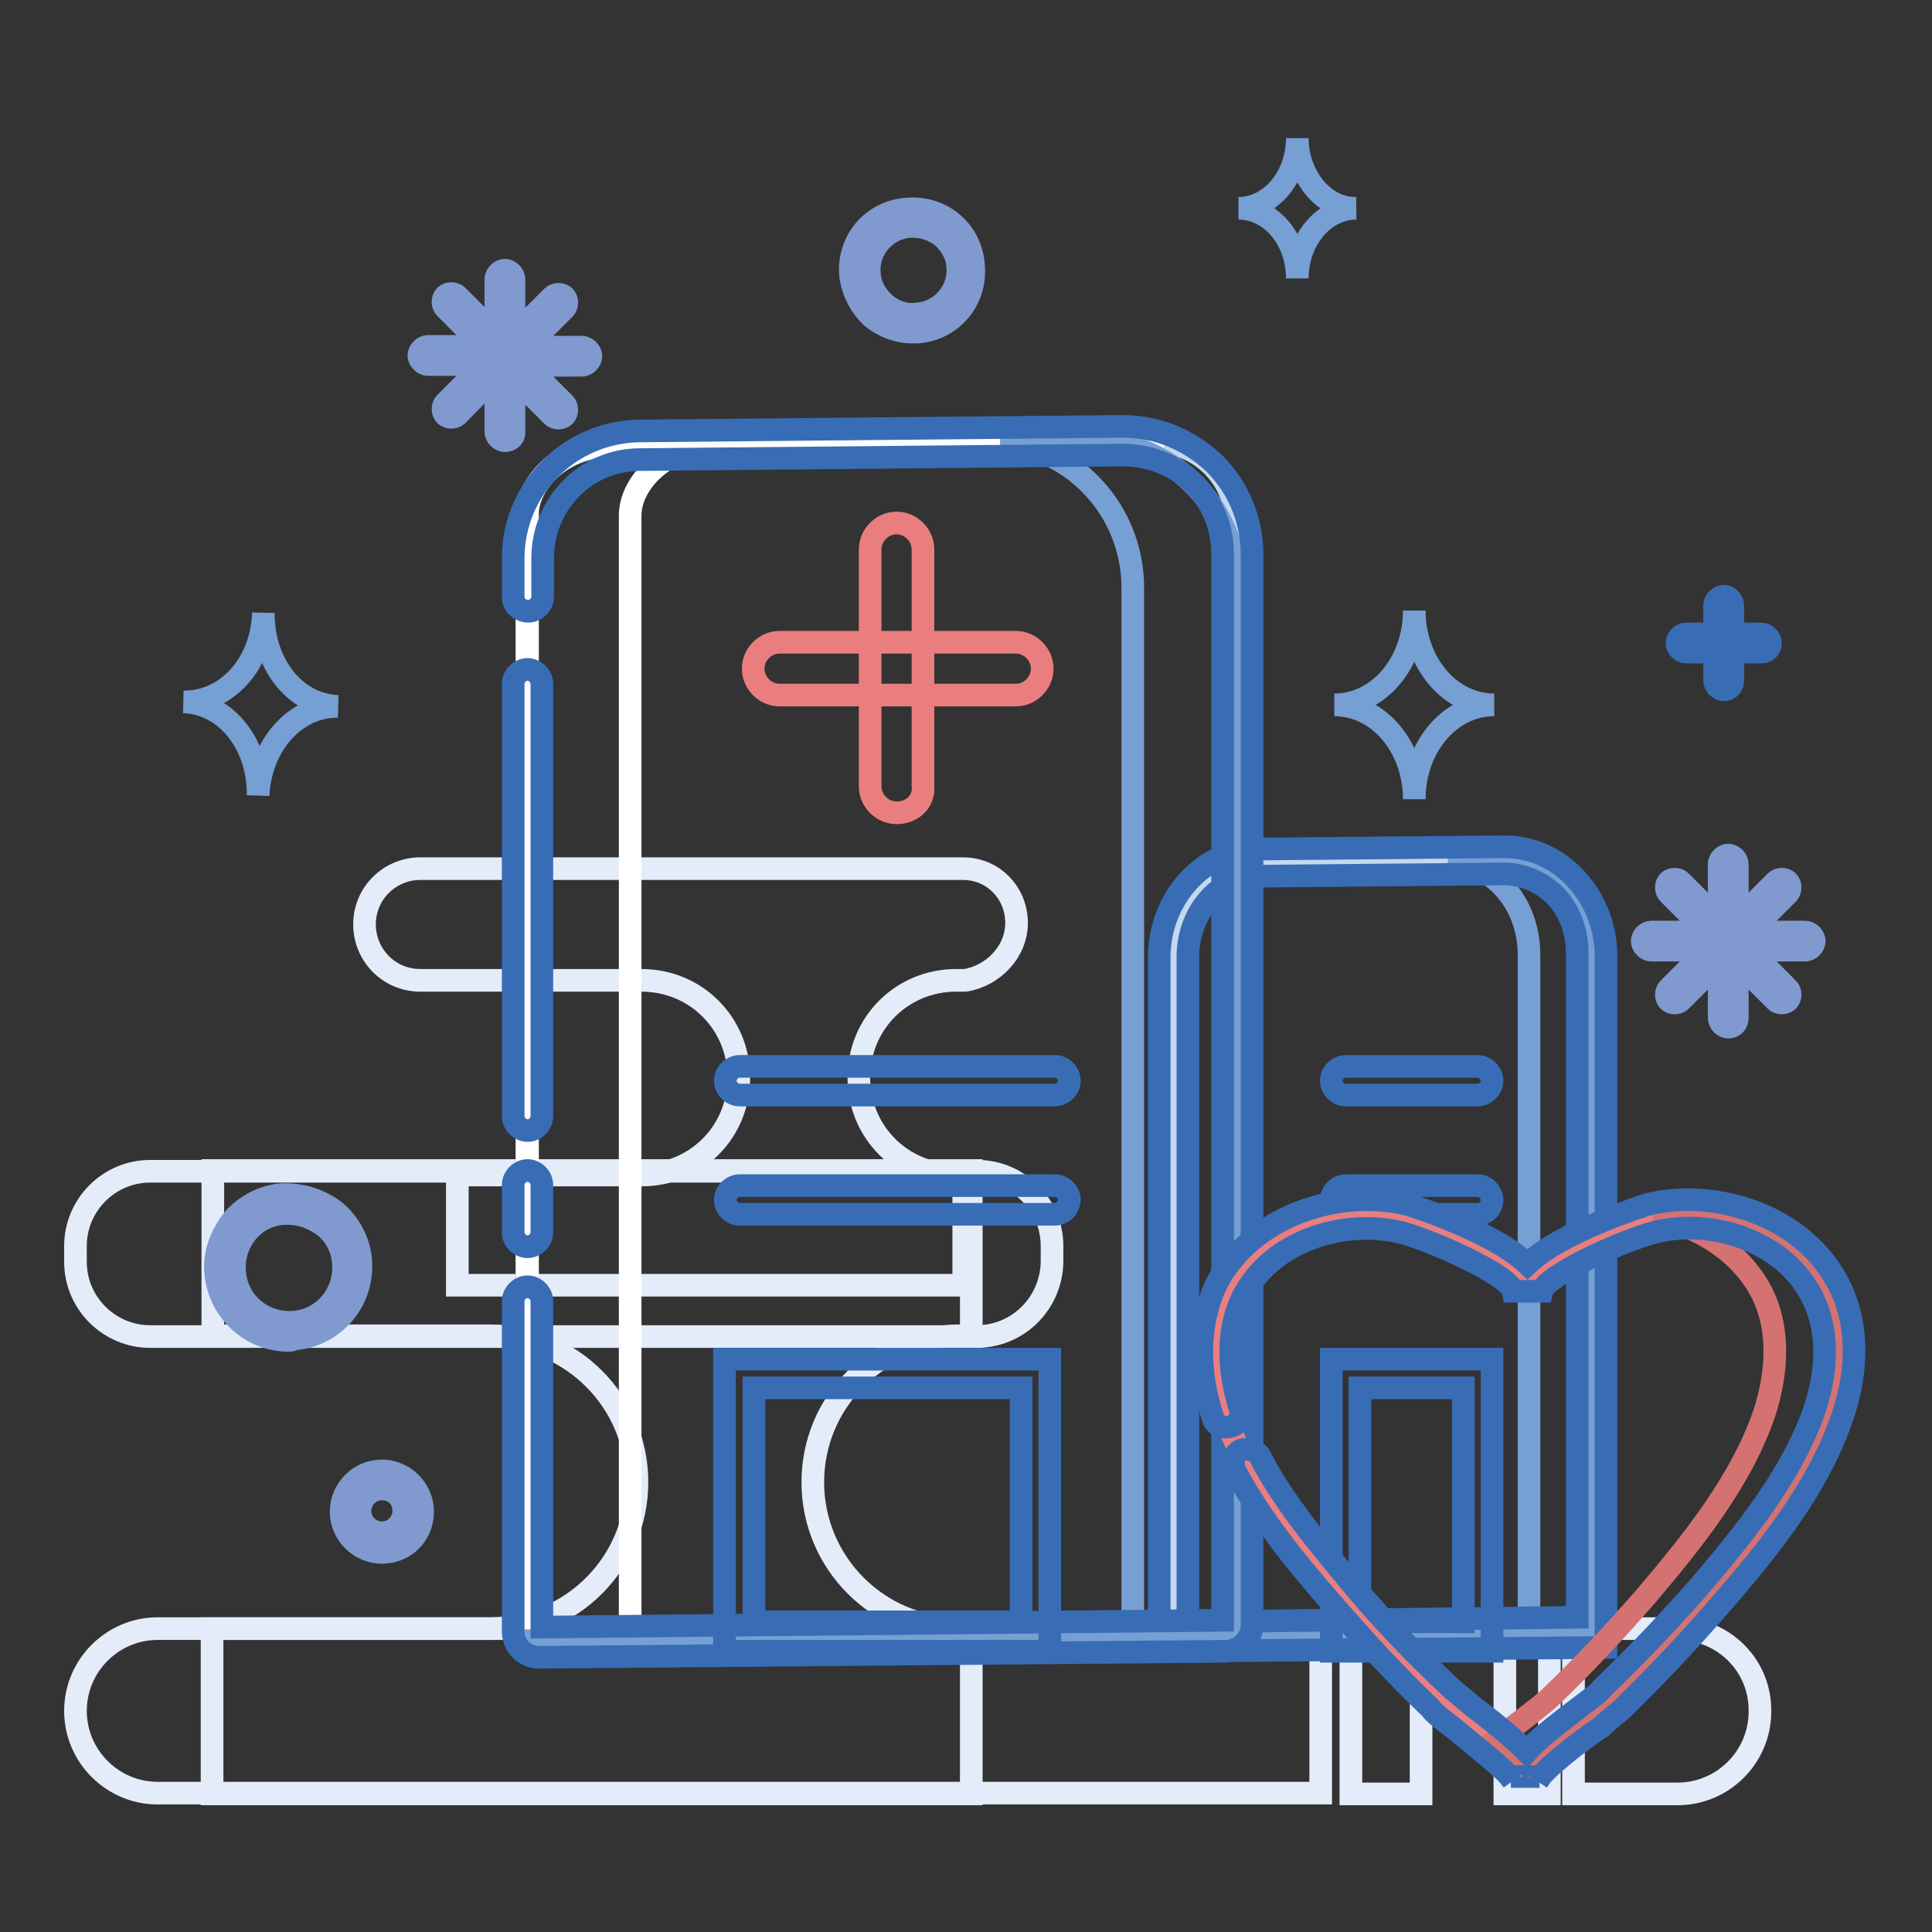 <?xml version="1.0" encoding="utf-8"?>
<!-- Svg Vector Icons : http://www.onlinewebfonts.com/icon -->
<!DOCTYPE svg PUBLIC "-//W3C//DTD SVG 1.1//EN" "http://www.w3.org/Graphics/SVG/1.1/DTD/svg11.dtd">
<svg version="1.1" xmlns="http://www.w3.org/2000/svg" xmlns:xlink="http://www.w3.org/1999/xlink" x="0px" y="0px" viewBox="0 0 256 256" enable-background="new 0 0 256 256" xml:space="preserve">
<rect x="0" y="0" width="256" height="256" fill="#333333" stroke="none"/>
<g> <path stroke-width="3" fill-opacity="0" stroke="#e3ecf8"  d="M129.4,177.1H19.9c-5.4,0-9.9-4.4-9.9-9.9v-2.1c0-5.4,4.4-9.9,9.9-9.9h109.6c5.4,0,9.9,4.4,9.9,9.9v2.1 C139.3,172.7,134.9,177.1,129.4,177.1z"/> <path stroke-width="3" fill-opacity="0" stroke="#e3ecf8"  d="M128.7,215.8h-1.6c-10.7,0-19.4-8.7-19.4-19.4s8.7-19.4,19.4-19.4h1.6v-21.9H28.2V177H65 c10.7,0,19.4,8.7,19.4,19.4s-8.7,19.4-19.4,19.4H28.1v21.9h100.6V215.8z"/> <path stroke-width="3" fill-opacity="0" stroke="#e3ecf8"  d="M134.7,122.3c0-4-3.1-7.2-7.1-7.2H55.7c-4,0-7.4,3.2-7.4,7.4c0,4,3.2,7.4,7.4,7.4H85 c7.2,0,12.9,5.7,12.9,12.9c0,7.2-5.7,12.9-12.9,12.9H60.6v14.6h67.1v-14.6h-1c-7.2,0-12.9-5.7-12.9-12.9c0-7.2,5.7-12.9,12.9-12.9 h1.2C131.6,129.3,134.7,126.1,134.7,122.3z M175,215.8H20.9c-6,0-10.9,4.9-10.9,10.9s4.9,10.9,10.9,10.9H175V215.8z M179,215.8h9.3 v21.9H179V215.8z M199.4,215.8h5.9v21.9h-5.9V215.8z M222.2,215.8h-13.7v21.9h13.8c6,0,10.9-4.9,10.9-10.9 C233.3,220.7,228.4,215.8,222.2,215.8L222.2,215.8z"/> <path stroke-width="3" fill-opacity="0" stroke="#386db6"  d="M233.4,86.4h-10c-0.6,0-1.2-0.6-1.2-1.2s0.6-1.2,1.2-1.2h10c0.6,0,1.2,0.6,1.2,1.2S234.2,86.4,233.4,86.4z" /> <path stroke-width="3" fill-opacity="0" stroke="#386db6"  d="M228.4,91.4c-0.6,0-1.2-0.6-1.2-1.2v-10c0-0.6,0.6-1.2,1.2-1.2c0.6,0,1.2,0.6,1.2,1.2v10 C229.6,90.8,229.2,91.4,228.4,91.4z"/> <path stroke-width="3" fill-opacity="0" stroke="#809acf"  d="M38.2,177.6c-4.9,0-9.1-3.8-9.6-8.8c-0.3-2.5,0.6-5,2.2-7.1c1.6-1.9,4-3.2,6.5-3.4c2.5-0.1,5,0.6,7.1,2.2 c1.9,1.6,3.2,4,3.4,6.5c0.4,5.3-3.4,9.9-8.7,10.4C38.7,177.6,38.5,177.6,38.2,177.6L38.2,177.6z M38.2,160.8h-0.6 c-1.9,0.1-3.7,1-4.9,2.5c-1.2,1.5-1.8,3.4-1.6,5.3c0.3,4,3.8,6.9,7.8,6.6c4-0.3,6.9-3.8,6.6-7.8c-0.1-1.9-1-3.7-2.5-4.9 C41.5,161.4,39.9,160.8,38.2,160.8z M120.9,44c-1.9,0-3.8-0.7-5.3-1.9c-1.6-1.5-2.6-3.4-2.9-5.6c-0.4-4.6,2.9-8.5,7.5-8.8 c4.6-0.4,8.5,2.9,8.8,7.5c0.4,4.6-2.9,8.5-7.5,8.8H120.9z M120.9,30h-0.4c-3.2,0.3-5.6,3.1-5.3,6.3c0.1,1.6,0.9,2.9,2.1,4 c1.2,1,2.6,1.5,4.3,1.3c3.2-0.3,5.6-3.1,5.3-6.3c-0.1-1.6-0.9-2.9-2.1-4C123.7,30.5,122.4,30,120.9,30z"/> <path stroke-width="3" fill-opacity="0" stroke="#809acf"  d="M66.9,58.4c-0.6,0-1.2-0.6-1.2-1.2v-7.4L60.6,55c-0.4,0.4-1.2,0.4-1.6,0s-0.4-1.2,0-1.6l5.1-5.1h-7.4 c-0.6,0-1.2-0.6-1.2-1.2c0-0.6,0.6-1.2,1.2-1.2h7.4L59,40.8c-0.4-0.4-0.4-1.2,0-1.6c0.4-0.4,1.2-0.4,1.6,0l5.1,5.1V37 c0-0.6,0.6-1.2,1.2-1.2s1.2,0.6,1.2,1.2v7.4l5.1-5.1c0.4-0.4,1.2-0.4,1.6,0s0.4,1.2,0,1.6l-5.1,5.1h7.4c0.6,0,1.2,0.6,1.2,1.2 c0,0.6-0.6,1.2-1.2,1.2h-7.4l5.1,5.1c0.4,0.4,0.4,1.2,0,1.6s-1.2,0.4-1.6,0l-5.1-5.1v7.4C68.1,58,67.5,58.4,66.9,58.4z"/> <path stroke-width="3" fill-opacity="0" stroke="#809acf"  d="M229,136.1c-0.6,0-1.2-0.6-1.2-1.2v-7.4l-5.1,5.1c-0.4,0.4-1.2,0.4-1.6,0c-0.4-0.4-0.4-1.2,0-1.6l5.1-5.1 h-7.4c-0.6,0-1.2-0.6-1.2-1.2c0-0.6,0.6-1.2,1.2-1.2h7.4l-5.1-5.1c-0.4-0.4-0.4-1.2,0-1.6s1.2-0.4,1.6,0l5.1,5.1v-7.4 c0-0.6,0.6-1.2,1.2-1.2c0.6,0,1.2,0.6,1.2,1.2v7.4l5.1-5.1c0.4-0.4,1.2-0.4,1.6,0s0.4,1.2,0,1.6l-5.1,5.1h7.4 c0.6,0,1.2,0.6,1.2,1.2c0,0.6-0.6,1.2-1.2,1.2h-7.4l5.1,5.1c0.4,0.4,0.4,1.2,0,1.6c-0.4,0.4-1.2,0.4-1.6,0l-5.1-5.1v7.4 C230.2,135.6,229.7,136.1,229,136.1z"/> <path stroke-width="3" fill-opacity="0" stroke="#769fd3"  d="M187.4,80.9c0,6.9-4.7,12.5-10.6,12.5c5.9,0,10.6,5.6,10.6,12.5c0-6.9,4.7-12.5,10.6-12.5 C192.1,93.4,187.4,87.8,187.4,80.9z M171.9,18.3c0,5.1-3.5,9.3-7.8,9.3c4.3,0,7.8,4.1,7.8,9.3c0-5.1,3.5-9.3,7.8-9.3 C175.5,27.7,171.9,23.4,171.9,18.3z"/> <path stroke-width="3" fill-opacity="0" stroke="#809acf"  d="M50.6,205.7c-2.9,0-5.4-2.4-5.4-5.4c0-2.9,2.4-5.4,5.4-5.4c2.9,0,5.4,2.4,5.4,5.4S53.7,205.7,50.6,205.7z  M50.6,197.3c-1.6,0-2.9,1.3-2.9,2.9c0,1.6,1.3,2.9,2.9,2.9s2.9-1.3,2.9-2.9C53.5,198.6,52.4,197.3,50.6,197.3z"/> <path stroke-width="3" fill-opacity="0" stroke="#769fd3"  d="M34.9,81.2c-0.1,6.6,4.1,12.2,9.9,12.4c-5.6-0.1-10.3,5.1-10.6,11.8c0.1-6.6-4.1-12.2-9.9-12.4 C30,93.1,34.7,88,34.9,81.2z"/> <path stroke-width="3" fill-opacity="0" stroke="#c6d8ef"  d="M210.8,216.2l-55.5,0.6v-90c0-6.9,5-12.5,11.3-12.6l32.5-0.3c6.3,0,11.6,5.6,11.6,12.6V216.2z"/> <path stroke-width="3" fill-opacity="0" stroke="#769fd3"  d="M199.1,113.9l-7.2,0.1c6,0.4,10.7,5.7,10.7,12.5v89.7l-47.4,0.4v0.1l55.5-0.6v-89.9 C210.8,119.5,205.6,113.7,199.1,113.9L199.1,113.9z"/> <path stroke-width="3" fill-opacity="0" stroke="#386db6"  d="M153.6,218.8v-91.9c0-7.9,5.9-14.4,13.2-14.4l32.5-0.3c3.4,0,6.6,1.3,9.1,3.8c2.8,2.8,4.4,6.6,4.4,10.7 v91.6L153.6,218.8z M199.3,115.8l-32.5,0.3c-5.3,0-9.4,4.9-9.4,10.7v88.1l51.6-0.6v-88c0-3.1-1.2-6-3.2-7.9 C203.9,116.7,201.6,115.8,199.3,115.8z"/> <path stroke-width="3" fill-opacity="0" stroke="#c6d8ef"  d="M163.8,216.8l-94-0.7V68.3c0-4.3,4.7-9.1,10.7-9.1l72.4-0.7c6,0,10.9,4.9,10.9,10.7V216.8z"/> <path stroke-width="3" fill-opacity="0" stroke="#ffffff"  d="M83.5,216.1V68.3c0-4.3,4.7-9.1,10.7-9.1l60-0.6c-0.4,0-0.9-0.1-1.3-0.1L80.6,59c-5.9,0-10.7,4.9-10.7,9.1 V216l94,0.7v-0.1L83.5,216.1z"/> <path stroke-width="3" fill-opacity="0" stroke="#769fd3"  d="M144.1,58.4l-11.5,0.1c9.9,1,17.5,9.3,17.5,19.4v138.8l-80.3,0.7v0.1l94-0.9v-139 C163.8,67.1,155,58.3,144.1,58.4z"/> <path stroke-width="3" fill-opacity="0" stroke="#386db6"  d="M71.5,219.6c-0.9,0-1.8-0.3-2.5-1c-0.7-0.7-1-1.6-1-2.5v-43.7c0-1,0.9-1.9,1.9-1.9s1.9,0.9,1.9,1.9v43.2 l90.2-0.9V73.4c0-3.5-1.3-6.8-3.8-9.3c-2.5-2.5-5.9-3.8-9.4-3.8l-64,0.6c-7.2,0-12.9,5.9-12.9,13.1v5.1c0,1-0.9,1.9-1.9,1.9 S68,80.2,68,79.2V74c0-9.3,7.5-16.8,16.8-16.9l64-0.6c4.6,0,8.8,1.8,12.1,4.9c3.2,3.2,5,7.5,5,12.1v141.8c0,1.9-1.6,3.5-3.5,3.5 L71.5,219.6z"/> <path stroke-width="3" fill-opacity="0" stroke="#386db6"  d="M69.9,165.2c-1,0-1.9-0.9-1.9-1.9V157c0-1,0.9-1.9,1.9-1.9s1.9,0.9,1.9,1.9v6.3 C71.8,164.3,70.9,165.2,69.9,165.2z M69.9,149.8c-1,0-1.9-0.9-1.9-1.9V90.6c0-1,0.9-1.9,1.9-1.9s1.9,0.9,1.9,1.9v57.2 C71.8,149,70.9,149.8,69.9,149.8z"/> <path stroke-width="3" fill-opacity="0" stroke="#ea7e7e"  d="M134.6,92.1h-31.3c-1.9,0-3.5-1.6-3.5-3.5c0-1.9,1.6-3.5,3.5-3.5h31.3c1.9,0,3.5,1.6,3.5,3.5 C138.1,90.5,136.5,92.1,134.6,92.1L134.6,92.1z"/> <path stroke-width="3" fill-opacity="0" stroke="#ea7e7e"  d="M118.8,107.7c-1.9,0-3.5-1.6-3.5-3.5V72.8c0-1.9,1.6-3.5,3.5-3.5s3.5,1.6,3.5,3.5v31.3 C122.5,106.2,120.9,107.7,118.8,107.7z"/> <path stroke-width="3" fill-opacity="0" stroke="#386db6"  d="M139.7,145.1H98c-1,0-1.9-0.9-1.9-1.9s0.9-1.9,1.9-1.9h41.8c1,0,1.9,0.9,1.9,1.9S140.8,145.1,139.7,145.1z  M139.7,160.9H98c-1,0-1.9-0.9-1.9-1.9c0-1,0.9-1.9,1.9-1.9h41.8c1,0,1.9,0.9,1.9,1.9C141.6,160.1,140.8,160.9,139.7,160.9z  M139.3,218.8H96v-38.7h43.1v38.7H139.3z M99.9,214.9h35.4v-31H99.9V214.9z M197.7,218.8h-21.3v-38.7h21.3V218.8z M180.2,214.9 h13.7v-31h-13.7V214.9z M195.8,145.1h-17.5c-1,0-1.9-0.9-1.9-1.9s0.9-1.9,1.9-1.9h17.5c1,0,1.9,0.9,1.9,1.9 S196.8,145.1,195.8,145.1z M195.8,160.9h-17.5c-1,0-1.9-0.9-1.9-1.9c0-1,0.9-1.9,1.9-1.9h17.5c1,0,1.9,0.9,1.9,1.9 C197.7,160.1,196.8,160.9,195.8,160.9z"/> <path stroke-width="3" fill-opacity="0" stroke="#ea7e7e"  d="M241.7,171.5c-4.1-8.2-14.7-11.9-23.2-9.7c-2.6,0.6-16.3,5.9-16.3,9.6c0-3.7-13.7-9-16.3-9.6 c-8.5-2.1-19.1,1.6-23.2,9.7c-2.5,4.9-2.1,10.7-0.4,16c3.1,9.1,9.6,17.1,15.7,24.3c4.1,4.7,8.4,9.3,12.8,13.5 c1.5,1.5,11.3,8.5,11.3,10.3c0-1.8,9.9-8.8,11.3-10.3c4.4-4.3,8.8-8.8,12.8-13.5c6.2-7.2,12.7-15.1,15.7-24.3 C243.9,182.3,244.2,176.4,241.7,171.5z"/> <path stroke-width="3" fill-opacity="0" stroke="#d47272"  d="M241.7,171.2c-4-7.9-14-11.6-22.4-9.9c5.9,1.2,11.3,4.6,14.1,9.9c2.5,4.9,2.1,10.7,0.4,16 c-3.1,9.1-9.6,17.1-15.7,24.3c-4.1,4.7-8.4,9.3-12.8,13.5c-0.9,0.9-4.3,3.4-7.2,5.7c2.2,1.9,4.1,3.7,4.1,4.6 c0-1.8,9.9-8.8,11.3-10.3c4.4-4.3,8.8-8.8,12.8-13.5c6.2-7.2,12.6-15.2,15.7-24.3C243.9,182.1,244.2,176.1,241.7,171.2z"/> <path stroke-width="3" fill-opacity="0" stroke="#386db6"  d="M203.9,235.8c0,0,0.1-0.1,0.1-0.4h-3.8c0,0.3,0.1,0.4,0.1,0.4c-0.6-1.2-5.7-5.1-7.8-6.9 c-1.6-1.2-2.5-1.9-2.9-2.5c-4.9-4.7-9.1-9.3-12.9-13.7c-5-5.7-9.7-11.5-13.1-17.9c-0.4-0.9-0.1-2.1,0.7-2.6 c0.9-0.4,2.1-0.1,2.6,0.7c3.2,6.2,7.8,11.6,12.6,17.4c3.7,4.4,7.9,8.8,12.8,13.4c0.3,0.3,1.5,1.2,2.6,2.2c3.7,2.8,5.9,4.7,7.4,6.2 c1.3-1.5,3.7-3.4,7.4-6.2c1.2-0.9,2.4-1.8,2.6-2.2c4.9-4.7,9-9.1,12.8-13.4c6.5-7.6,12.5-15.2,15.4-23.7c1-3.1,2.4-9.1-0.3-14.6 c-3.8-7.8-13.8-10.6-21-8.7c-4,1-14.4,5.7-14.9,7.8h-3.8c-0.4-2.1-10.9-6.8-14.9-7.8c-7.4-1.8-17.2,1-21,8.7 c-2.6,5.4-1.3,11.5-0.3,14.6c0.3,1-0.1,2.1-1.2,2.4s-2.1-0.1-2.4-1.2c-2.1-6.3-1.9-12.5,0.4-17.5c4.7-9.4,16.6-12.9,25.4-10.7 c0.1,0,11.3,3.5,15.9,7.9c4.6-4.4,15.7-7.8,15.9-7.9c8.8-2.2,20.7,1.3,25.4,10.7c2.5,4.9,2.6,11.2,0.4,17.5 c-3.1,9.1-9.4,17.1-16.2,24.9c-3.8,4.4-8.1,9-12.9,13.7c-0.4,0.4-1.5,1.2-2.9,2.5C209.6,230.5,204.4,234.6,203.9,235.8L203.9,235.8 z"/></g>
</svg>